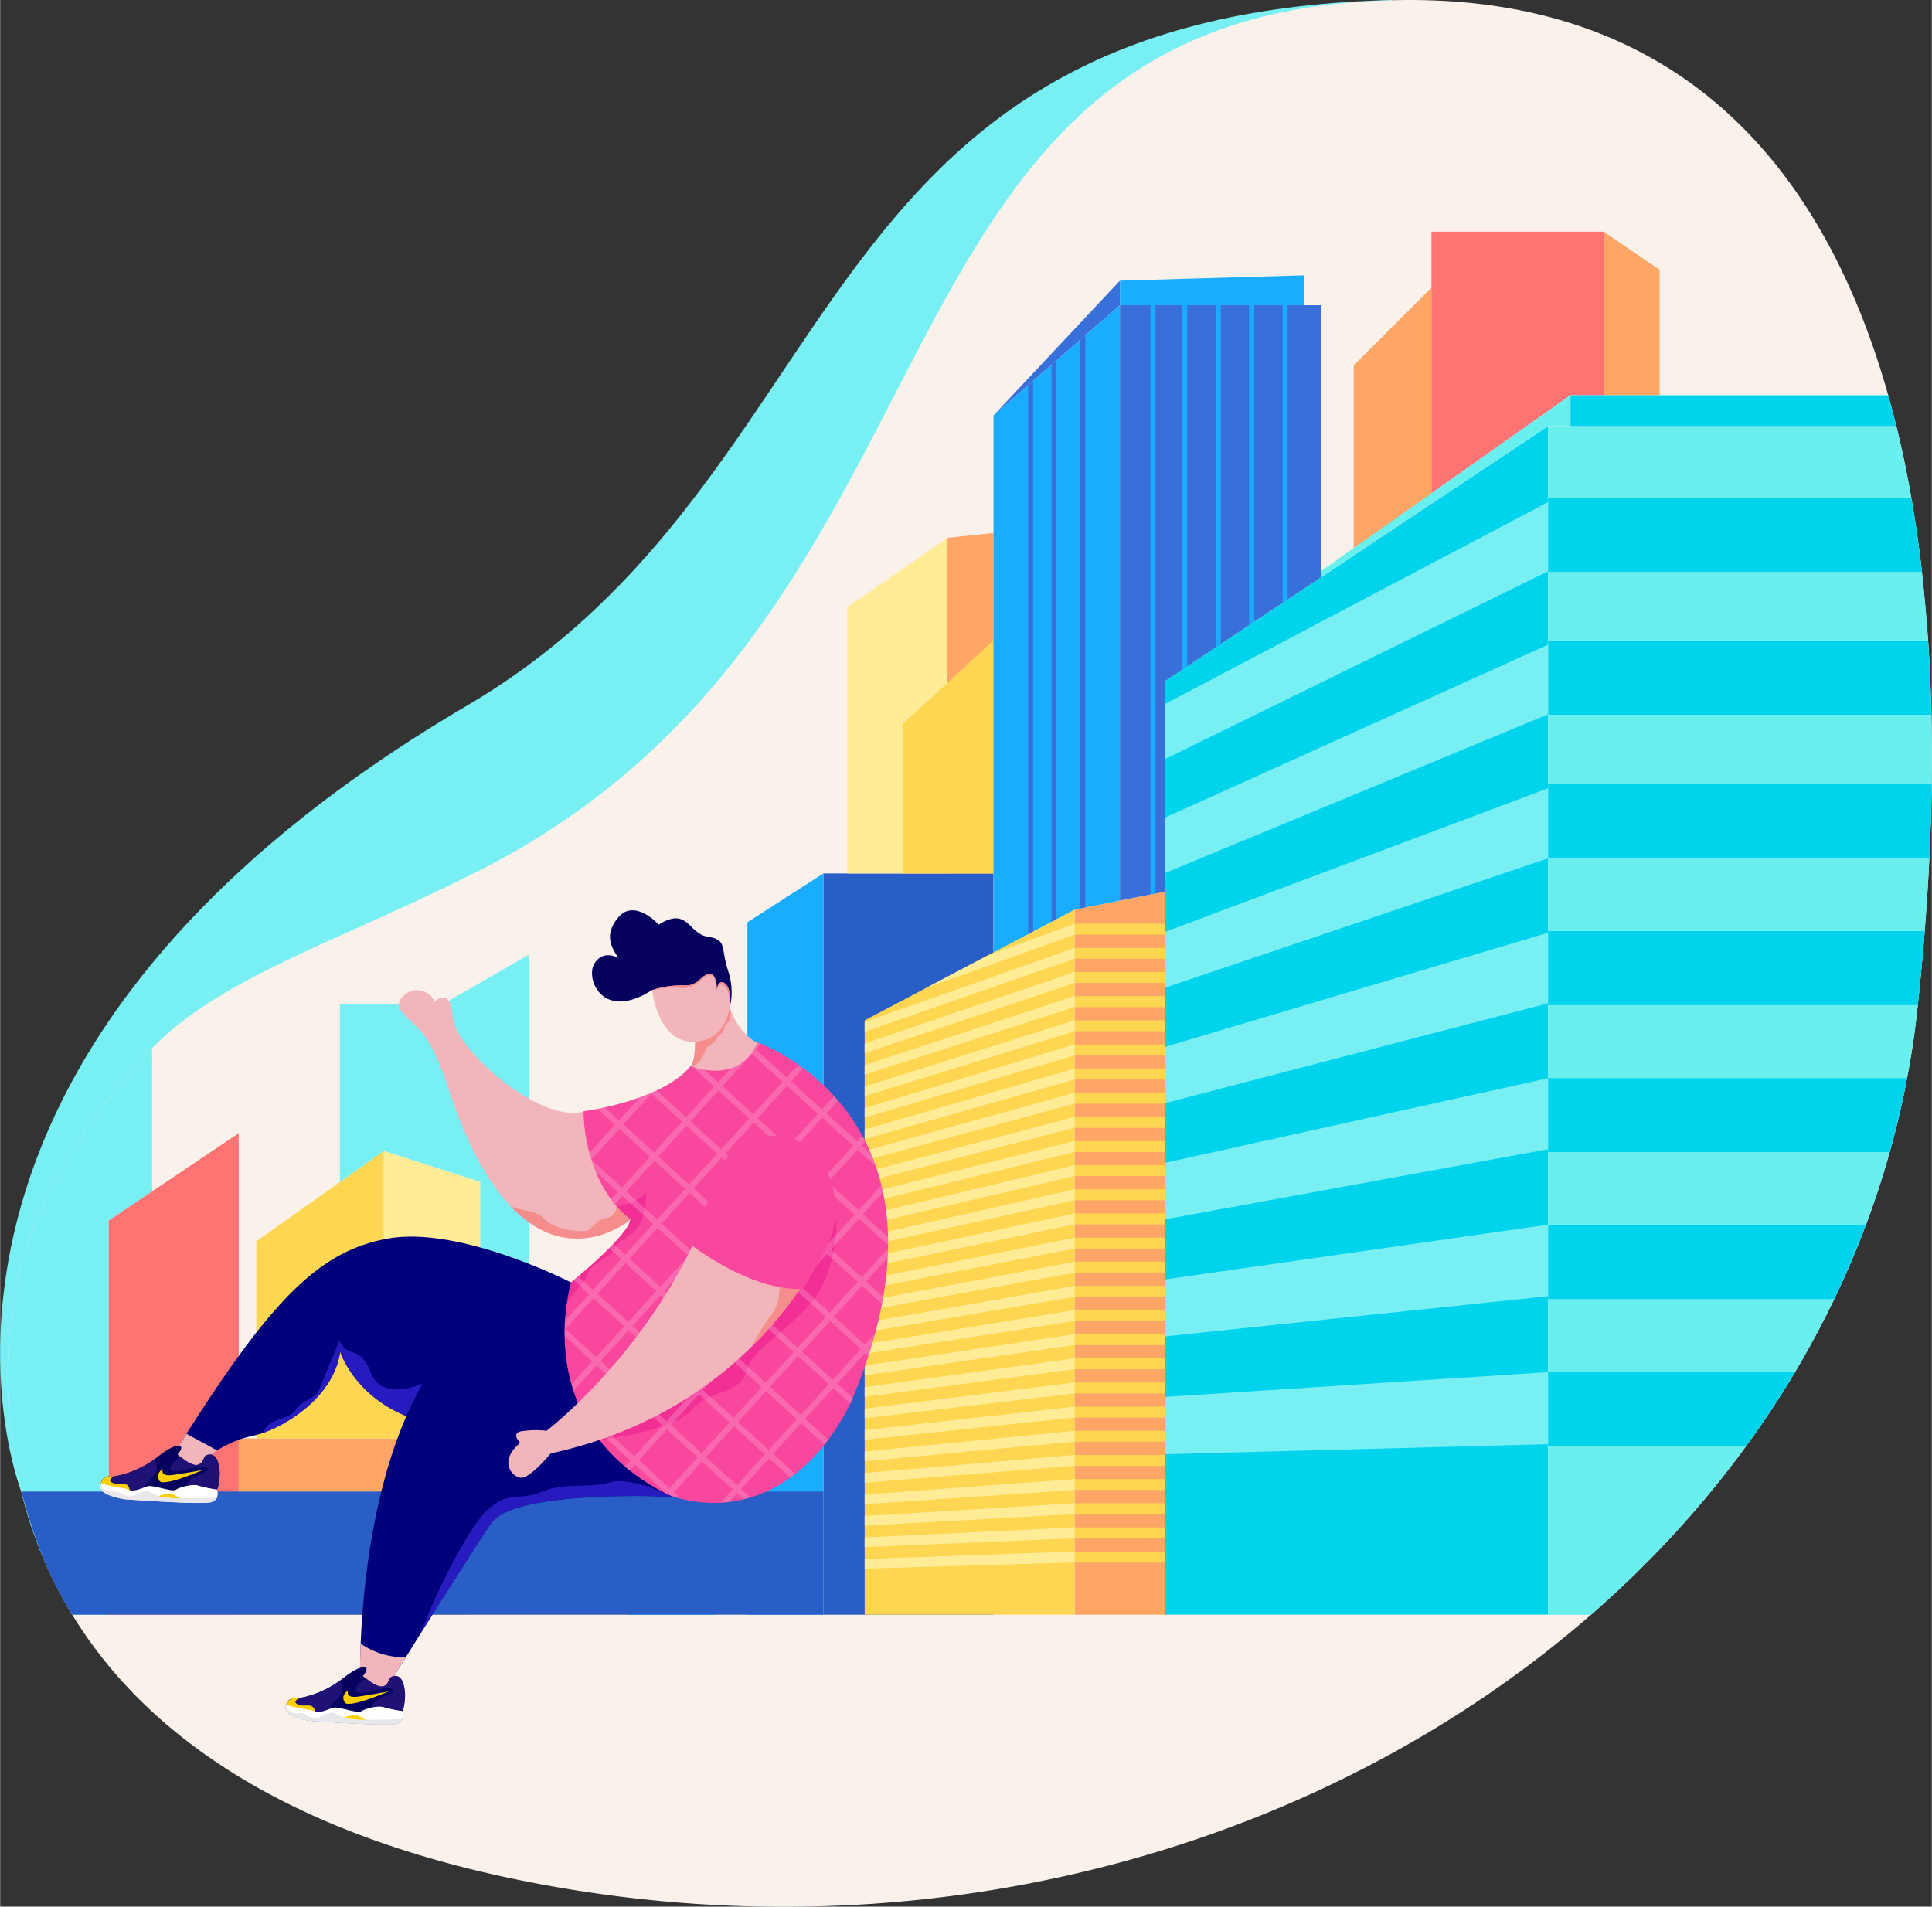 <svg id="Layer_1" data-name="Layer 1" xmlns="http://www.w3.org/2000/svg" xmlns:xlink="http://www.w3.org/1999/xlink" width="18.5cm" height="18.26cm" viewBox="0 0 524.42 517.71"><rect x="0" y="0" width="524.42" height="517.71" fill="#333333" stroke="none"/><defs><style>.cls-1{fill:none;}.cls-2{fill:#78eff3;}.cls-3{fill:#f9f1ea;}.cls-4{fill:#ff7373;}.cls-5{fill:#ffa666;}.cls-6{fill:#ffec95;}.cls-7{fill:#00d4ed;}.cls-8{fill:#ffd651;}.cls-9{fill:#295ec6;}.cls-10{fill:#1aadff;}.cls-11{fill:#6aefef;}.cls-12{fill:#396fd9;}.cls-13{fill:#f9479d;}.cls-14{fill:#f22f95;}.cls-15{opacity:0.5;}.cls-16{clip-path:url(#clip-path);}.cls-17{fill:#f9cde4;}.cls-18{fill:#00007d;}.cls-19{fill:#f2b5bc;}.cls-20{fill:#06015f;}.cls-21{fill:#201176;}.cls-22{fill:#fed001;}.cls-23{fill:#fff;}.cls-24{fill:#e8e8ec;}.cls-25{fill:#271bbf;}.cls-26{fill:#f48d8c;}</style><clipPath id="clip-path"><path class="cls-1" d="M230.89,380.94C205.5,432,148.06,403.53,153.27,357.2a57,57,0,0,1,1.76-9s15.57-12.57,16.08-17.08a21.88,21.88,0,0,1-3.8-3.38c-3.87-4.2-9.26-12.5-8.94-26,0,0,21.36-2.75,29.13-12.33,0,0,13.05,4.47,18.15-6.38C205.64,283.09,264,303.38,230.89,380.94Z"/></clipPath></defs><title>Real-Estate</title><path class="cls-2" d="M5.73,405S-40,289.59,126.72,191.6C232.65,129.33,215.52,3.91,378,0L143.59,259.19Z"/><path class="cls-3" d="M524.37,212.91q-.13,9.9-.62,20.09-.47,9.8-1.27,19.83t-1.87,20.09c0,.28-.06.56-.09.84q-1,9.62-2.83,19-1.93,10.2-4.71,20.09-2.82,10.09-6.49,19.83-3.85,10.25-8.58,20.09-4.88,10.15-10.65,19.83-3.11,5.22-6.47,10.3t-6.8,9.79a273.81,273.81,0,0,1-26.4,31l-1.38,1.39q-6.91,6.91-14.33,13.38h0c-71.13,62-176,93.07-283.75,73.41-61.47-11.22-97.66-34.13-118.64-59.53A117.72,117.72,0,0,1,5.73,405c-8.23-33.48-.23-61.29-.23-61.29s7.41-29.94,35.74-59.09c18.9-19.45,50.62-28.9,88.66-48.16C263.42,168.87,232.11,12.67,365.5.79c81-7.21,127.16,35.76,147.08,106.53q1.16,4.13,2.21,8.38,2.32,9.46,4.07,19.51,1.7,9.78,2.87,20.09,1,9.16,1.68,18.69.66,9.86.89,20.09Q524.5,203.35,524.37,212.91Z"/><g id="building"><path class="cls-2" d="M41.24,284.64v38.89l-11.76,7.91v107h-9.9A118.23,118.23,0,0,1,5.73,405c-8.23-33.48-.23-61.29-.23-61.29S12.91,313.78,41.24,284.64Z"/><polygon class="cls-4" points="64.76 307.7 64.76 438.43 29.48 438.43 29.48 331.43 41.24 323.52 64.76 307.7"/><rect class="cls-5" x="64.76" y="390.58" width="78.83" height="47.85"/><polygon class="cls-6" points="170.16 417.88 170.16 438.43 126.72 438.43 126.72 417.88 141.18 405.01 143.59 402.88 150.81 396.45 158.55 405.01 158.55 405.01 162.15 409.01 170.16 417.88"/><path class="cls-7" d="M202.86,400.37q-.16,2.26-.37,4.65-.26,3-.61,6.21a108.72,108.72,0,0,1-2.5,14.2,82,82,0,0,1-5.32,13H170.16V417.88l-8-8.87-3.61-4h0l-7.73-8.57h19.35l14.23-12.72Z"/><polygon class="cls-8" points="69.54 337.06 69.54 390.58 143.59 390.58 143.59 402.88 150.81 396.45 170.16 396.45 184.4 383.73 104.17 362.56 104.17 312.51 69.54 337.06"/><polygon class="cls-6" points="104.17 312.51 130.35 320.93 130.35 369.46 104.17 362.56 104.17 312.51"/><polygon class="cls-2" points="92.22 320.98 92.22 272.75 120.06 272.75 143.59 259.19 143.59 372.96 130.35 369.46 130.35 320.93 104.17 312.51 92.22 320.98"/></g><g id="building-2" data-name="building"><rect class="cls-9" x="223.49" y="237.16" width="46.17" height="201.27"/><polygon class="cls-10" points="202.86 250.42 202.86 438.43 223.49 438.43 223.49 237.16 202.86 250.42"/><polygon class="cls-6" points="229.97 164.87 229.97 237.16 257.18 237.16 257.18 146.04 229.97 164.87"/><polygon class="cls-5" points="257.18 237.16 269.67 237.16 269.67 144.72 257.18 146.04 257.18 237.16"/><polygon class="cls-8" points="245.02 237.16 269.67 237.16 269.67 173.85 245.02 196.62 245.02 237.16"/><polygon class="cls-5" points="367.47 150.84 367.47 99.23 388.58 78.11 388.58 136.79 367.47 150.84"/><polygon class="cls-4" points="388.58 62.91 388.58 133.93 426.32 107.31 435.32 107.31 435.32 62.91 388.58 62.91"/><polygon class="cls-5" points="435.32 62.91 450.52 73.28 450.52 107.31 435.32 107.31 435.32 62.91"/><polygon class="cls-7" points="420.25 115.7 420.25 438.43 316.27 438.43 316.27 184.94 411.97 121.21 420.25 115.7"/><path class="cls-11" d="M524.37,212.91q-.13,9.9-.62,20.09-.47,9.8-1.27,19.83t-1.87,20.09c0,.28-.06.56-.09.84q-1,9.62-2.83,19-1.93,10.2-4.71,20.09-2.82,10.09-6.49,19.83-3.85,10.25-8.58,20.09-4.88,10.15-10.65,19.83-3.11,5.22-6.47,10.3t-6.8,9.79a273.81,273.81,0,0,1-26.4,31l-1.38,1.39q-6.91,6.91-14.33,13.38H420.25V115.7h94.54q2.32,9.46,4.07,19.51,1.7,9.78,2.87,20.09,1,9.16,1.68,18.69.66,9.86.89,20.09Q524.5,203.35,524.37,212.91Z"/><polygon class="cls-11" points="316.27 184.93 426.32 107.31 426.32 115.7 420.25 115.7 316.27 184.93"/><path class="cls-7" d="M514.79,115.7H426.32v-8.38h86.26Q513.75,111.44,514.79,115.7Z"/><polygon class="cls-2" points="420.25 136.32 420.25 155.11 316.27 206.1 316.27 191.14 420.25 136.32"/><polygon class="cls-2" points="420.25 175.04 420.25 193.95 316.27 237.04 316.27 221.98 420.25 175.04"/><polygon class="cls-2" points="420.25 214.02 420.25 233.05 316.27 268.18 316.27 253.02 420.25 214.02"/><polygon class="cls-2" points="420.25 253.25 420.25 272.42 316.27 299.53 316.27 284.26 420.25 253.25"/><polygon class="cls-2" points="420.25 292.76 420.25 312.05 316.27 331.09 316.27 315.73 420.25 292.76"/><polygon class="cls-2" points="420.25 332.52 420.25 351.95 316.27 362.87 316.27 347.4 420.25 332.52"/><polygon class="cls-2" points="420.25 372.57 420.25 392.13 316.27 394.86 316.27 379.29 420.25 372.57"/><path class="cls-7" d="M487.25,372.57q-3.11,5.22-6.47,10.3t-6.8,9.79H420.25V372.57Z"/><path class="cls-7" d="M420.25,332.65h86.23q-3.85,10.25-8.58,20.09H420.25Z"/><path class="cls-7" d="M420.25,292.74h97.44q-1.93,10.2-4.71,20.09H420.25Z"/><path class="cls-7" d="M420.25,252.82H522.48q-.78,9.94-1.87,20.09H420.25Z"/><path class="cls-7" d="M524.37,212.91q-.13,9.9-.62,20.09H420.25V212.91Z"/><path class="cls-7" d="M524.29,194.07h-104V174H523.41Q524.06,183.84,524.29,194.07Z"/><path class="cls-7" d="M521.73,155.29H420.25V135.21h98.61Q520.56,145,521.73,155.29Z"/><polygon class="cls-8" points="291.74 246.96 291.74 438.43 234.7 438.43 234.7 277.06 251.14 268.38 267.97 259.5 291.74 246.96"/><polygon class="cls-5" points="291.74 246.96 316.27 242.09 316.27 438.43 291.74 438.43 291.74 246.96"/><polygon class="cls-6" points="291.74 421.28 291.74 424.23 234.7 425.92 234.7 423.29 291.74 421.28"/><polygon class="cls-6" points="291.74 414.72 291.74 417.67 234.7 420.08 234.7 417.46 291.74 414.72"/><polygon class="cls-6" points="291.74 408.16 291.74 411.11 234.7 414.25 234.7 411.63 291.74 408.16"/><polygon class="cls-6" points="291.74 401.61 291.74 404.56 234.7 408.42 234.7 405.8 291.74 401.61"/><polygon class="cls-6" points="291.74 395.05 291.74 398 234.7 402.59 234.7 399.97 291.74 395.05"/><polygon class="cls-6" points="291.74 388.49 291.74 391.44 234.7 396.76 234.7 394.14 291.74 388.49"/><polygon class="cls-6" points="291.74 381.94 291.74 384.88 234.7 390.93 234.7 388.31 291.74 381.94"/><polygon class="cls-6" points="291.74 375.38 291.74 378.33 234.7 385.1 234.7 382.48 291.74 375.38"/><polygon class="cls-6" points="291.74 368.82 291.74 371.77 234.7 379.27 234.7 376.65 291.74 368.82"/><polygon class="cls-6" points="291.74 362.26 291.74 365.21 234.7 373.44 234.7 370.82 291.74 362.26"/><polygon class="cls-6" points="291.74 355.71 291.74 358.66 234.7 367.61 234.7 364.99 291.74 355.71"/><polygon class="cls-6" points="291.74 349.15 291.74 352.1 234.7 361.78 234.7 359.15 291.74 349.15"/><polygon class="cls-6" points="291.74 342.59 291.74 345.54 234.7 355.95 234.7 353.32 291.74 342.59"/><polygon class="cls-6" points="291.74 336.04 291.74 338.99 234.7 350.12 234.7 347.49 291.74 336.04"/><polygon class="cls-6" points="291.74 329.48 291.74 332.43 234.7 344.29 234.7 341.66 291.74 329.48"/><polygon class="cls-6" points="291.74 322.92 291.74 325.87 234.7 338.45 234.7 335.83 291.74 322.92"/><polygon class="cls-6" points="291.74 316.37 291.74 319.31 234.7 332.62 234.7 330 291.74 316.37"/><polygon class="cls-6" points="291.74 309.81 291.74 312.76 234.7 326.79 234.7 324.17 291.74 309.81"/><polygon class="cls-6" points="291.74 303.25 291.74 306.2 234.7 320.96 234.7 318.34 291.74 303.25"/><polygon class="cls-6" points="291.74 296.69 291.74 299.64 234.7 315.13 234.7 312.51 291.74 296.69"/><polygon class="cls-6" points="291.74 290.14 291.74 293.09 234.7 309.3 234.7 306.68 291.74 290.14"/><polygon class="cls-6" points="291.74 283.58 291.74 286.53 234.7 303.47 234.7 300.85 291.74 283.58"/><polygon class="cls-6" points="291.74 277.02 291.74 279.97 234.7 297.64 234.7 295.01 291.74 277.02"/><polygon class="cls-6" points="291.74 270.47 291.74 273.41 234.7 291.81 234.7 289.19 291.74 270.47"/><polygon class="cls-6" points="291.74 263.91 291.74 266.86 234.7 285.98 234.7 283.35 291.74 263.91"/><polygon class="cls-6" points="291.74 257.35 291.74 260.3 234.7 280.14 234.7 277.52 291.74 257.35"/><polygon class="cls-6" points="291.74 250.79 291.74 253.74 251.14 268.38 267.97 259.5 291.74 250.79"/><rect class="cls-8" x="291.74" y="421.28" width="24.53" height="2.97"/><rect class="cls-8" x="291.74" y="414.72" width="24.53" height="2.97"/><rect class="cls-8" x="291.74" y="408.17" width="24.53" height="2.97"/><rect class="cls-8" x="291.74" y="401.61" width="24.53" height="2.97"/><rect class="cls-8" x="291.74" y="395.05" width="24.53" height="2.97"/><rect class="cls-8" x="291.74" y="388.5" width="24.53" height="2.97"/><rect class="cls-8" x="291.74" y="381.94" width="24.53" height="2.97"/><rect class="cls-8" x="291.74" y="375.38" width="24.53" height="2.97"/><rect class="cls-8" x="291.74" y="368.83" width="24.53" height="2.97"/><rect class="cls-8" x="291.74" y="362.27" width="24.53" height="2.97"/><rect class="cls-8" x="291.74" y="355.72" width="24.53" height="2.97"/><rect class="cls-8" x="291.74" y="349.16" width="24.53" height="2.97"/><rect class="cls-8" x="291.74" y="342.6" width="24.53" height="2.97"/><rect class="cls-8" x="291.74" y="336.05" width="24.53" height="2.97"/><rect class="cls-8" x="291.74" y="329.49" width="24.53" height="2.97"/><rect class="cls-8" x="291.74" y="322.94" width="24.53" height="2.97"/><rect class="cls-8" x="291.74" y="316.38" width="24.53" height="2.97"/><rect class="cls-8" x="291.74" y="309.82" width="24.53" height="2.97"/><rect class="cls-8" x="291.74" y="303.27" width="24.53" height="2.97"/><rect class="cls-8" x="291.74" y="296.71" width="24.53" height="2.97"/><rect class="cls-8" x="291.74" y="290.15" width="24.53" height="2.97"/><rect class="cls-8" x="291.74" y="283.6" width="24.53" height="2.97"/><rect class="cls-8" x="291.74" y="277.04" width="24.53" height="2.97"/><rect class="cls-8" x="291.74" y="270.49" width="24.53" height="2.97"/><rect class="cls-8" x="291.74" y="263.93" width="24.53" height="2.97"/><rect class="cls-8" x="291.74" y="257.37" width="24.53" height="2.97"/><rect class="cls-8" x="291.74" y="250.82" width="24.53" height="2.97"/><polygon class="cls-12" points="269.67 112.81 304 76.21 304 82.88 269.67 112.81"/><polygon class="cls-10" points="304 76.21 353.97 74.77 353.97 82.88 304 82.88 304 76.21"/><polygon class="cls-10" points="269.67 258.61 269.67 112.81 304 82.88 304 244.52 291.74 246.96 269.67 258.61"/><polygon class="cls-12" points="280.43 252.93 280.43 103.43 279.08 104.61 279.08 253.64 280.43 252.93"/><polygon class="cls-12" points="286.77 249.58 286.77 97.9 285.42 99.08 285.42 250.29 286.77 249.58"/><polygon class="cls-12" points="294.59 246.39 294.59 91.08 293.24 92.26 293.24 246.66 294.59 246.39"/><polygon class="cls-12" points="358.64 82.88 358.64 156.72 349.52 162.79 348.17 163.69 340.44 168.84 339.09 169.74 331.37 174.88 330.01 175.78 322.29 180.93 320.93 181.83 316.27 184.94 316.27 242.09 313.66 242.61 312.31 242.87 304 244.52 304 82.88 358.64 82.88"/><polygon class="cls-10" points="313.66 82.88 313.66 242.61 312.31 242.87 312.31 82.88 313.66 82.88"/><polygon class="cls-10" points="322.29 82.88 322.29 180.93 320.93 181.83 320.93 82.88 322.29 82.88"/><polygon class="cls-10" points="331.37 82.88 331.37 174.88 330.01 175.78 330.01 82.88 331.37 82.88"/><polygon class="cls-10" points="340.44 82.88 340.44 168.84 339.09 169.74 339.09 82.88 340.44 82.88"/><polygon class="cls-10" points="349.52 82.88 349.52 162.79 348.17 163.69 348.17 82.88 349.52 82.88"/><path class="cls-9" d="M223.49,405v33.42H19.58C12.41,427.17,8.67,415.81,5.73,405Z"/></g><g id="boy"><path class="cls-13" d="M230.89,380.94C205.5,432,148.06,403.53,153.27,357.2a57,57,0,0,1,1.76-9s15.57-12.57,16.08-17.08a21.88,21.88,0,0,1-3.8-3.38c-3.87-4.2-9.26-12.5-8.94-26,0,0,21.36-2.75,29.13-12.33,0,0,13.05,4.47,18.15-6.38C205.64,283.09,264,303.38,230.89,380.94Z"/><path class="cls-14" d="M173.18,333.08c-2.39,3.32-5.78,3.86-6.38,6s-6.31,3.72-7.25,6.85-6.24,6.55-5.94,9.69a2.32,2.32,0,0,1-.34,1.54,57,57,0,0,1,1.76-9s15.57-12.57,16.08-17.08a21.88,21.88,0,0,1-3.8-3.38l.1-.09s5.77-.58,8-4.11C175.37,323.57,175.57,329.75,173.18,333.08Z"/><path class="cls-14" d="M227,331.51s.55,14.81-8.12,23.74-14.67,11.15-16.45,17.38-9.8,4.57-14.79,10.29S162.7,391,162.7,391Z"/><g class="cls-15"><g class="cls-16"><g class="cls-15"><rect class="cls-17" x="139.43" y="216.36" width="1.61" height="162.31" transform="translate(237.03 -16.83) rotate(42.35)"/><rect class="cls-17" x="148.97" y="225.05" width="1.61" height="162.31" transform="translate(245.38 -20.99) rotate(42.35)"/><rect class="cls-17" x="158.51" y="233.75" width="1.61" height="162.31" transform="translate(253.73 -25.14) rotate(42.35)"/><rect class="cls-17" x="168.05" y="242.44" width="1.61" height="162.31" transform="translate(262.07 -29.3) rotate(42.35)"/><rect class="cls-17" x="177.58" y="251.14" width="1.61" height="162.31" transform="translate(270.42 -33.46) rotate(42.35)"/><rect class="cls-17" x="187.12" y="259.83" width="1.61" height="162.31" transform="translate(278.77 -37.61) rotate(42.35)"/><rect class="cls-17" x="196.66" y="268.53" width="1.61" height="162.31" transform="translate(287.12 -41.77) rotate(42.35)"/><rect class="cls-17" x="206.2" y="277.22" width="1.61" height="162.31" transform="translate(295.46 -45.92) rotate(42.35)"/><rect class="cls-17" x="215.73" y="285.92" width="1.61" height="162.31" transform="translate(303.81 -50.08) rotate(42.35)"/><rect class="cls-17" x="225.27" y="294.61" width="1.61" height="162.31" transform="translate(312.16 -54.24) rotate(42.35)"/><rect class="cls-17" x="234.81" y="303.31" width="1.61" height="162.31" transform="translate(320.5 -58.39) rotate(42.35)"/><rect class="cls-17" x="143.65" y="307.52" width="1.61" height="162.31" transform="translate(-240.1 233.58) rotate(-47.65)"/><rect class="cls-17" x="152.34" y="297.98" width="1.61" height="162.31" transform="translate(-230.21 236.89) rotate(-47.65)"/><rect class="cls-17" x="161.04" y="288.44" width="1.61" height="162.31" transform="translate(-220.33 240.21) rotate(-47.65)"/><rect class="cls-17" x="169.73" y="278.91" width="1.61" height="162.31" transform="translate(-210.44 243.52) rotate(-47.65)"/><rect class="cls-17" x="178.43" y="269.37" width="1.61" height="162.31" transform="translate(-200.56 246.83) rotate(-47.65)"/><rect class="cls-17" x="187.12" y="259.83" width="1.61" height="162.31" transform="translate(-190.67 250.15) rotate(-47.65)"/><rect class="cls-17" x="195.82" y="250.29" width="1.61" height="162.31" transform="translate(-180.79 253.46) rotate(-47.65)"/><rect class="cls-17" x="204.51" y="240.75" width="1.61" height="162.31" transform="translate(-170.9 256.77) rotate(-47.65)"/><rect class="cls-17" x="213.21" y="231.22" width="1.61" height="162.31" transform="translate(-161.01 260.09) rotate(-47.65)"/><rect class="cls-17" x="221.9" y="221.68" width="1.61" height="162.31" transform="matrix(0.67, -0.74, 0.74, 0.67, -151.13, 263.4)"/><rect class="cls-17" x="230.6" y="212.14" width="1.61" height="162.31" transform="translate(-141.24 266.71) rotate(-47.65)"/></g></g></g><g id="leg"><path class="cls-18" d="M155,348.23l-43.2,36.85-.3-.11C96.12,379.35,92.31,367,92.31,367c-1.59,11.43-13.08,19.24-20.74,22a23.3,23.3,0,0,1-2.62.78,30.21,30.21,0,0,0-10,4c-3.11,2-4.23,3.87-5.47,4-3.93.29-5.7-.26-6.5-.8s-.66-.89-.66-.89l0,0q2.19-3.52,4.26-6.79c23.18-36.51,36.18-49.69,54.71-53C124.91,332.79,155,348.23,155,348.23Z"/><path class="cls-19" d="M58.9,393.83c-3.11,2-4.23,3.87-5.47,4-3.93.29-5.7-.26-6.5-.8l-.63-.93q2.19-3.52,4.26-6.79Z"/><path class="cls-20" d="M58.9,404.4a3.23,3.23,0,0,1,0,2.2,2.38,2.38,0,0,1-1.68,1.3c-2.74.75-23.51-.81-23.51-.81s-6.49-1-6.48-3.24a4.76,4.76,0,0,1,0-.67h0l0-.12a3.25,3.25,0,0,1,.14-.53,2.6,2.6,0,0,1,2.9-1.63c1.64.09,6.91-1.27,11.76-4.79h0q.45-.32.89-.68c5.08-4,7.84-3.64,5.24-.48,0,0,.33.3.84.71,1.12.89,3.1,2.29,4.37,2.14,1.85-.21,1.7-2.31,2.63-2.65s3.3-.89,3.56,5c-.08,3-.63,4.12-.71,4.27Z"/><path class="cls-21" d="M42.37,399.7c-.52,1.14-3,2.89-3.08,4.19,0,0-3,1.94-4.53,1.35l-.17-.08A49.82,49.82,0,0,0,27.3,403a3.25,3.25,0,0,1,.14-.53,2.6,2.6,0,0,1,2.9-1.63,4.68,4.68,0,0,0,.76,0h0a26.24,26.24,0,0,0,11-4.76h0S42.89,398.56,42.37,399.7Z"/><path class="cls-22" d="M34.75,405.24l-.17-.08A49.82,49.82,0,0,0,27.3,403a3.25,3.25,0,0,1,.14-.53,2.6,2.6,0,0,1,2.9-1.63,4.68,4.68,0,0,0,.76,0c-.59.25-2.09,1-.69,1.74,1.7.9,4-.58,4.65,1.52C35.3,404.91,35.1,405.19,34.75,405.24Z"/><path class="cls-23" d="M58.9,406.59a2.38,2.38,0,0,1-1.68,1.3c-2.74.75-23.51-.81-23.51-.81s-6.49-1-6.48-3.24a4.76,4.76,0,0,1,0-.67h0a3.43,3.43,0,0,1,.16-.65h0c.36.88,6.34,1.39,7.6,2s3.36-.38,4.9-.93,6.75,1.66,7.84.9,4.77-1.62,6-1.13a37.53,37.53,0,0,0,5.15,1.08A3.23,3.23,0,0,1,58.9,406.59Z"/><path class="cls-22" d="M42.7,406.34s3.07-1.28,4.33-.53a21,21,0,0,0,2.83,1.34Z"/><path class="cls-24" d="M58.9,406.59a2.38,2.38,0,0,1-1.68,1.3c-2.74.75-23.51-.81-23.51-.81s-6.49-1-6.48-3.24a4.76,4.76,0,0,1,0-.67c1.09,2.64,3.73,1.43,5,2s2.46,2,5.53.3,3.67.91,7.4,1.22,13.64-.07,13.64-.07Z"/><path class="cls-22" d="M44.16,398.84s-.95,2.15,2.63,1.67,8.29-1.39,8.29-1.39-11.44,5-11.92,2.79C42.06,400.07,44.16,398.84,44.16,398.84Z"/><path class="cls-21" d="M59.63,400.11c-.08,3-.63,4.12-.71,4.27v0s-3.79-.69-5.15-1.08a7,7,0,0,0-3.2.13c.32-2.23,5.28-3.64,5.79-4.09s-.75-1.16-.75-1.16a21.14,21.14,0,0,0-5,.8c-3.37.84-4.75.77-4.32-.68s2.76-2.67,2.76-2.67c1.12.89,3.1,2.29,4.37,2.14,1.85-.21,1.7-2.31,2.63-2.65S59.37,394.26,59.63,400.11Z"/><path class="cls-25" d="M114.75,375.6,111.52,385C96.12,379.35,92.31,367,92.31,367c-1.59,11.43-13.08,19.24-20.74,22,.65-3.84,7-3.45,8.66-6.21s5.27-2.79,6.4-5.56S92.11,364,92.11,364c2,5.12,5.48.73,8.54,8.77S114.75,375.6,114.75,375.6Z"/></g><g id="leg-2" data-name="leg"><path class="cls-18" d="M182.47,406.41s-42.8-2.13-49.2,7.22c-3.66,5.34-12.31,19-19.06,29.79h0L110.1,450c-2.94,4.71-4.93,7.9-4.93,7.9s-7.47,2.89-7.46-3.89c0-1.44,0-4.12.16-7.72,1-25.08,8.06-94.76,57.14-98.06,0,0-12,38.33,26.26,57.6l.05,0,1.11.55Z"/><path class="cls-19" d="M110.1,450c-2.94,4.71-4.93,7.9-4.93,7.9s-7.47,2.89-7.46-3.89c0-1.44,0-4.12.16-7.72h0A21.16,21.16,0,0,0,110.1,450Z"/><path class="cls-20" d="M109.22,464.53a3.23,3.23,0,0,1,0,2.2,2.38,2.38,0,0,1-1.68,1.3c-2.74.75-23.51-.81-23.51-.81s-6.49-1-6.48-3.24a4.76,4.76,0,0,1,0-.67h0l0-.12a3.25,3.25,0,0,1,.14-.53,2.6,2.6,0,0,1,2.9-1.63c1.64.09,6.91-1.27,11.76-4.79h0q.45-.32.89-.68c5.08-4,7.84-3.64,5.24-.48,0,0,.33.3.84.71,1.12.89,3.1,2.29,4.37,2.14,1.85-.21,1.7-2.31,2.63-2.65s3.3-.89,3.56,5c-.08,3-.63,4.12-.71,4.27Z"/><path class="cls-21" d="M92.68,459.84c-.52,1.14-3,2.89-3.08,4.19,0,0-3,1.94-4.53,1.35l-.17-.08a49.82,49.82,0,0,0-7.28-2.12,3.25,3.25,0,0,1,.14-.53,2.6,2.6,0,0,1,2.9-1.63,4.68,4.68,0,0,0,.76,0h0a26.24,26.24,0,0,0,11-4.76h0S93.2,458.7,92.68,459.84Z"/><path class="cls-22" d="M85.07,465.38l-.17-.08a49.82,49.82,0,0,0-7.28-2.12,3.25,3.25,0,0,1,.14-.53,2.6,2.6,0,0,1,2.9-1.63,4.68,4.68,0,0,0,.76,0c-.59.25-2.09,1-.69,1.74,1.7.9,4-.58,4.65,1.52C85.61,465,85.41,465.33,85.07,465.38Z"/><path class="cls-23" d="M109.22,466.73a2.38,2.38,0,0,1-1.68,1.3c-2.74.75-23.51-.81-23.51-.81s-6.49-1-6.48-3.24a4.76,4.76,0,0,1,0-.67h0a3.43,3.43,0,0,1,.16-.65h0c.36.88,6.34,1.39,7.6,2s3.36-.38,4.9-.93,6.75,1.66,7.84.9,4.77-1.62,6-1.13a37.53,37.53,0,0,0,5.15,1.08A3.23,3.23,0,0,1,109.22,466.73Z"/><path class="cls-22" d="M93,466.48s3.07-1.28,4.33-.53a21,21,0,0,0,2.83,1.34Z"/><path class="cls-24" d="M109.22,466.73a2.38,2.38,0,0,1-1.68,1.3c-2.74.75-23.51-.81-23.51-.81s-6.49-1-6.48-3.24a4.76,4.76,0,0,1,0-.67c1.09,2.64,3.73,1.43,5,2s2.46,2,5.53.3,3.67.91,7.4,1.22,13.64-.07,13.64-.07Z"/><path class="cls-22" d="M94.47,459s-.95,2.15,2.63,1.67,8.29-1.39,8.29-1.39-11.44,5-11.92,2.79C92.38,460.2,94.47,459,94.47,459Z"/><path class="cls-21" d="M109.94,460.24c-.08,3-.63,4.12-.71,4.27v0s-3.79-.69-5.15-1.08a7,7,0,0,0-3.2.13c.32-2.23,5.28-3.64,5.79-4.09s-.75-1.16-.75-1.16a21.14,21.14,0,0,0-5,.8c-3.37.84-4.75.77-4.32-.68s2.76-2.67,2.76-2.67c1.12.89,3.1,2.29,4.37,2.14,1.85-.21,1.7-2.31,2.63-2.65S109.68,454.39,109.94,460.24Z"/><path class="cls-25" d="M182.47,406.41s-42.8-2.13-49.2,7.22c-3.66,5.35-12.31,19-19.06,29.79a161.89,161.89,0,0,1,13-26.76c8.43-13.82,13-8.6,19.38-11.42s12.81-1.05,19-2.73c5-1.33,12.67,1.93,15.61,3.31l.05,0c.62.29,1,.5,1.11.55Z"/></g><g id="hand"><path class="cls-19" d="M171.11,331.15s-16.4,14-33-4.13l-.12-.13h0l-.15-.17c-5.75-6.38-11.52-16.63-16.64-32.65,0,0-3.32-10.3-7.24-14.36s-7.84-6.36-4.32-9.47,7.7-.41,8.24,1.76c0,0,4.46-4.46,5,4.19s23.57,28.94,35.5,25.62c0,0-.32,15.13,9.22,26.07A27.71,27.71,0,0,0,171.11,331.15Z"/><path class="cls-26" d="M171.11,331.15s-16.4,14-33-4.13c2,2.05,6.7.95,9.7,4s9.11,3.35,10.95,3.26,2.63-2.89,5.59-3.5a3.33,3.33,0,0,0,3-3l.28.11A33.79,33.79,0,0,0,171.11,331.15Z"/></g><g id="hand-2" data-name="hand"><path class="cls-19" d="M218.59,329.47a7.67,7.67,0,0,1,4.36,10.88,105.86,105.86,0,0,1-18.74,25.1h0c-12,11.94-29.65,23.74-54.75,29.19,0,0-5.73,7.07-8.28,6.59s-5.73-4.73,0-9.45c0,0-2.55-2.49.16-3.13a26.19,26.19,0,0,1,7-.16s32.69-24.89,46-66.18a5.23,5.23,0,0,1,8.64-2.12,37.64,37.64,0,0,0,7.8,5.8A44.42,44.42,0,0,0,218.59,329.47Z"/><path class="cls-26" d="M225.69,334.74a103.15,103.15,0,0,1-21.48,30.72,48.7,48.7,0,0,1,5-8.26c2.7-3.32,1.84-5.75,3.07-10.65s5-2.57,6.87-7.72,2.33-5.15-1.35-6-7.09-6.86-7.09-6.86a46.91,46.91,0,0,0,13,4.87A2.79,2.79,0,0,1,225.69,334.74Z"/></g><g id="head"><path id="hair" class="cls-20" d="M198,273.64s1.58-4.21-.43-10.23-.08-8.27-5.46-9.07-5.3-8.27-13.33-3.29c0,0-6.54-7.27-11-1.93s-1,9,0,11c0,0-4.12-2.5-6.51,1.61s2.33,15.72,15.72,7.08Z"/><g id="neck"><path class="cls-19" d="M205.64,283.09c-5.25,11.83-18.15,6.38-18.15,6.38,1.26-1.89,1.15-6.61,1.15-6.61,4.74-1,7.22-6.22,8.25-9.15a19.4,19.4,0,0,0,.6-2C200.13,281.25,205.64,283.09,205.64,283.09Z"/><path class="cls-26" d="M198.2,276.34c-.32,1.54-1.37,1.54-1.64,3s-1.49,1.31-2.12,2.81-2.81,1.74-3,3.09a7.51,7.51,0,0,1-2.41,3.68,2.48,2.48,0,0,1-1.49.56c1.26-1.89,1.15-6.61,1.15-6.61,4.74-1,7.22-6.22,8.25-9.15l1.15-.08A5,5,0,0,1,198.2,276.34Z"/></g><g id="face"><path class="cls-19" d="M198,273.61h0c-.61,4.11-3.07,8.88-9.4,9.24-10.11.57-11.6-14-11.6-14a25.58,25.58,0,0,1,8.5-1.29c3.79.31,4.25-2.26,6.66-3.06s2.41,4.35,2.41,4.35c.12-2.08,1.61-3.2,3-.79A10.2,10.2,0,0,1,198,273.61Z"/><path class="cls-26" d="M194.61,268.83a11.7,11.7,0,0,0-.83-3.3c-.62-1.22-2.37-.69-3.45.57s-4.41,2.7-5.76,2.13-7.53.6-7.53.6a25.58,25.58,0,0,1,8.5-1.29c3.79.31,4.25-2.26,6.66-3.06S194.61,268.83,194.61,268.83Z"/><path class="cls-26" d="M198,273.61c.31-3.36-.53-5.17-1.63-6.06s-1.8,1.28-1.8,1.28c.12-2.08,1.61-3.2,3-.79A10.2,10.2,0,0,1,198,273.61Z"/></g></g><path class="cls-13" d="M194.6,319.25l-6.67,19S204,350.8,218.08,349.93l5.73-10.21a23.11,23.11,0,0,0,1.37-19.93c-2.64-6.55-7.87-12.83-18.22-11.06A16,16,0,0,0,194.6,319.25Z"/></g></svg>